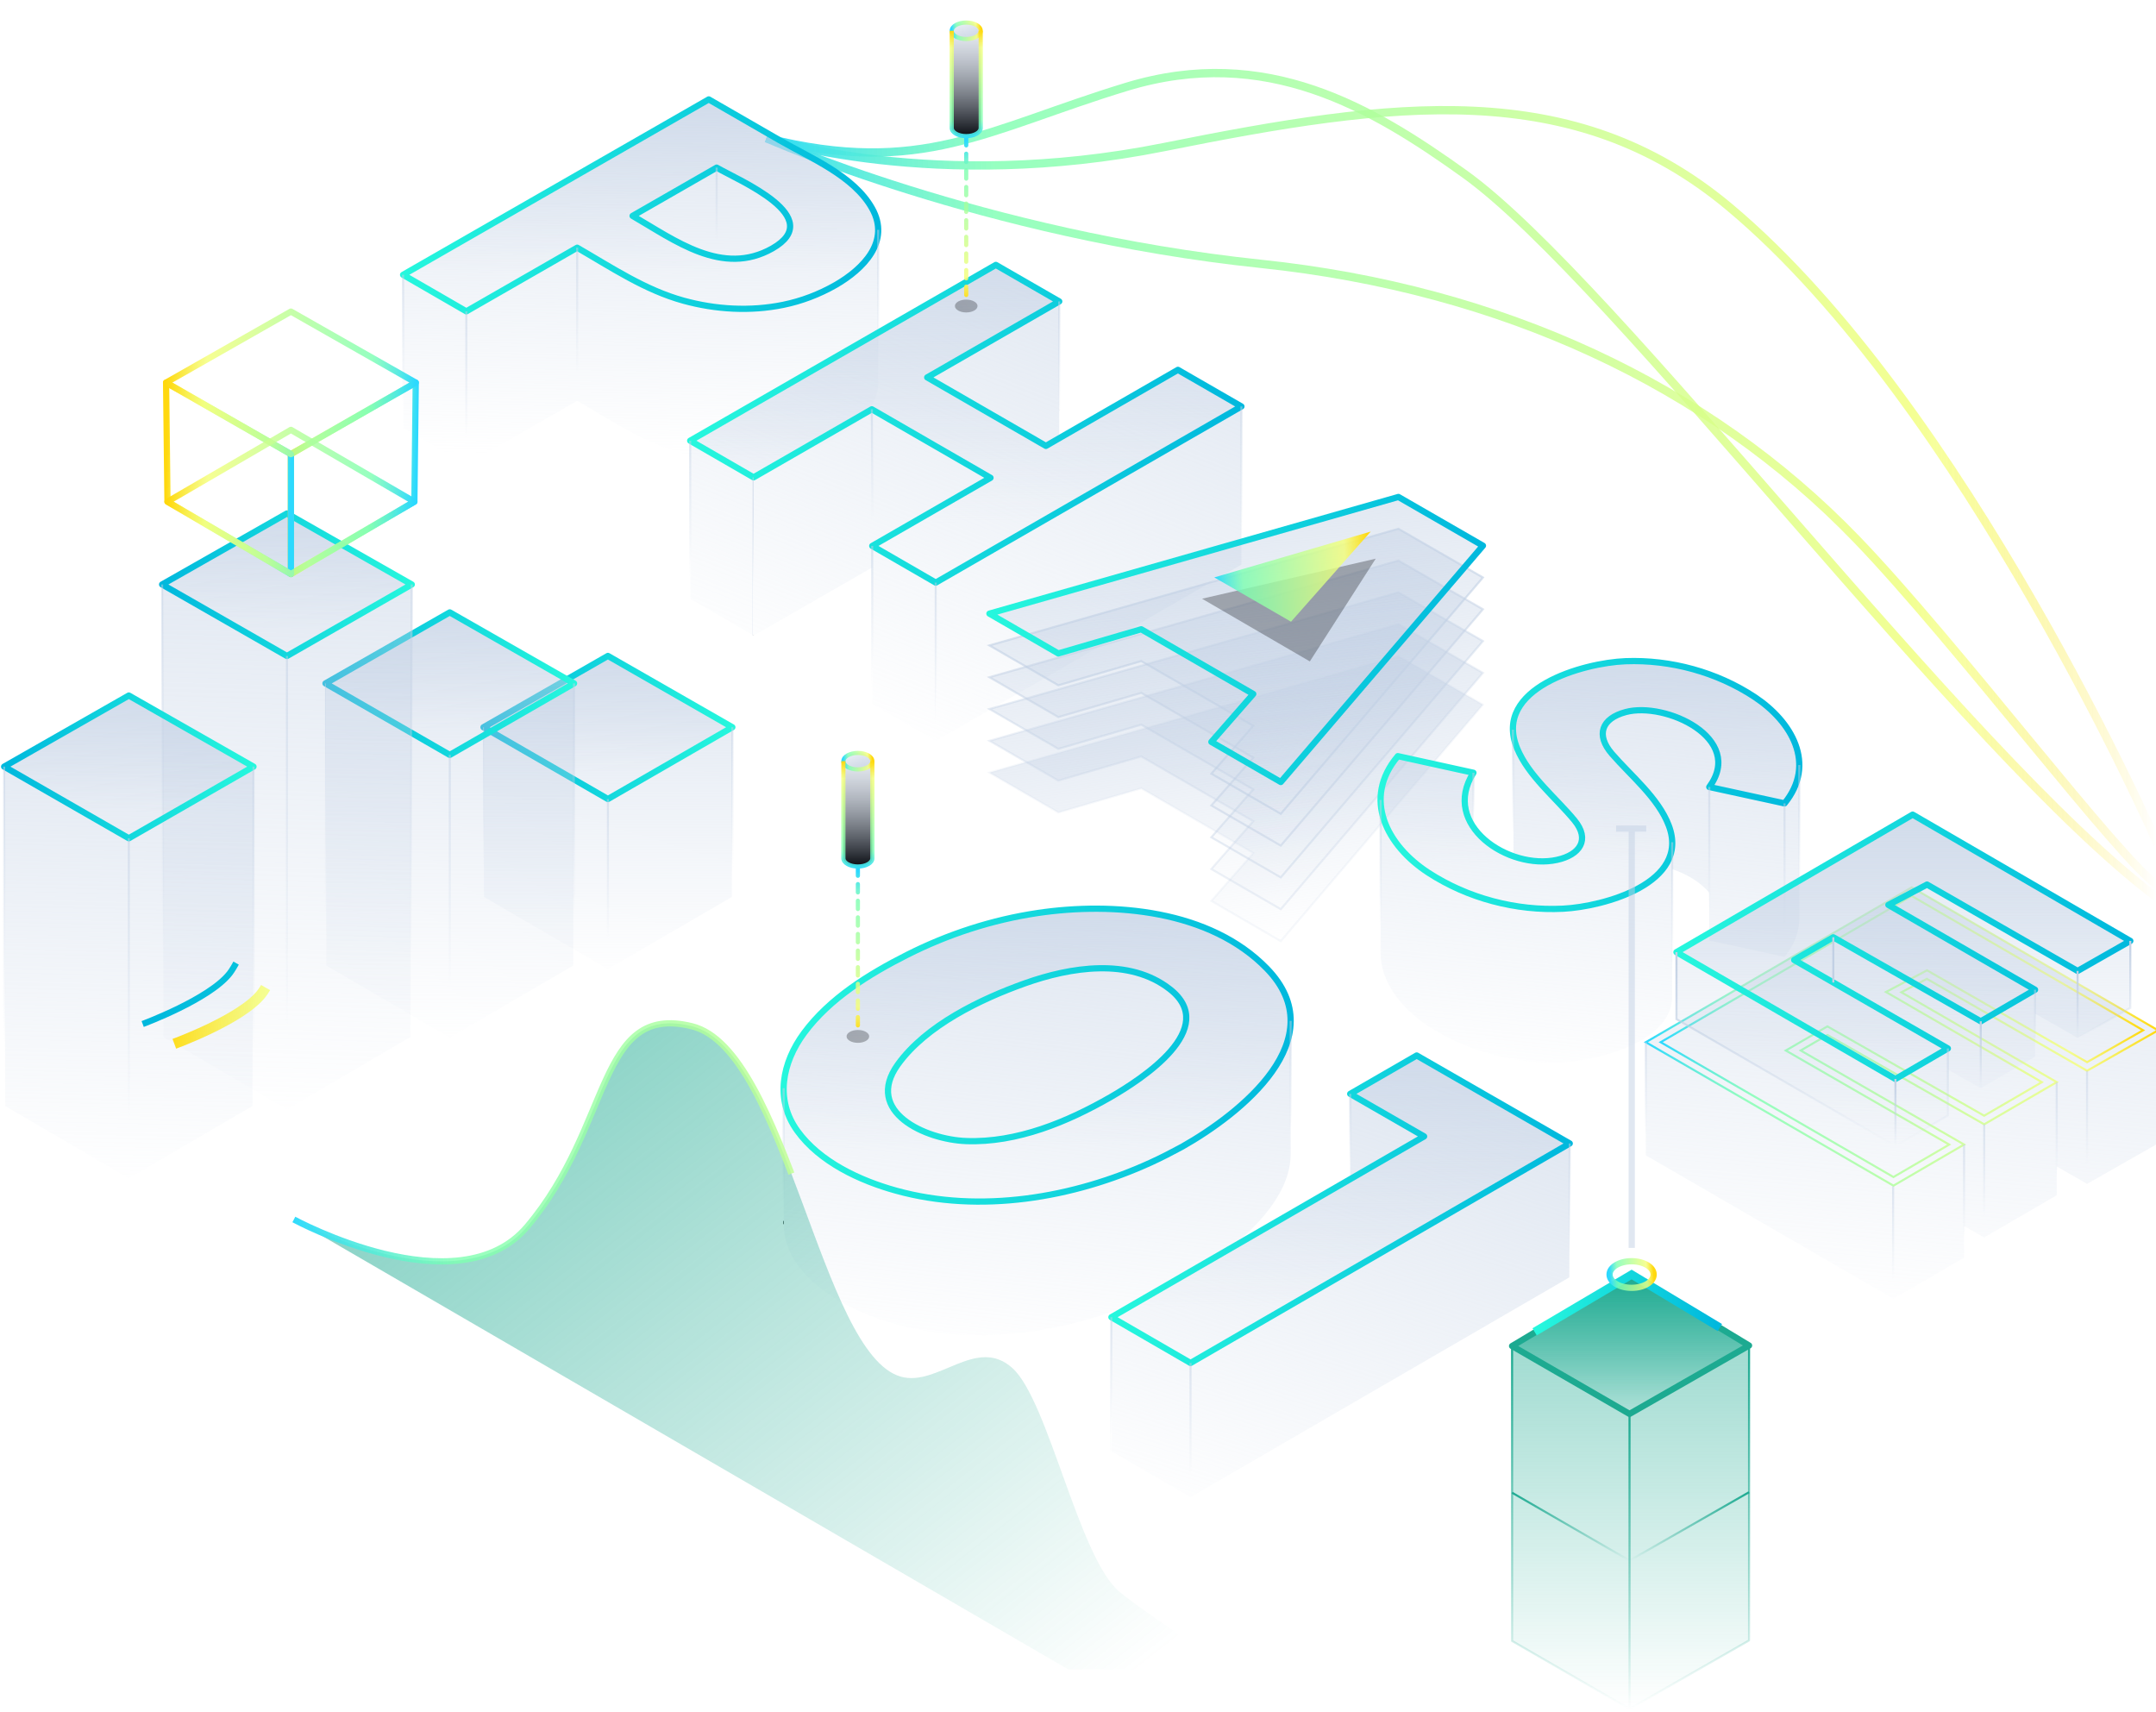 <svg width="1038" height="824" viewBox="0 0 1038 824" fill="none" xmlns="http://www.w3.org/2000/svg">
<mask id="mask0_746_3729" style="mask-type:alpha" maskUnits="userSpaceOnUse" x="332" y="0" width="707" height="447">
<rect x="332.31" y="0.072" width="705.923" height="446.035" fill="url(#paint0_linear_746_3729)"/>
</mask>
<g mask="url(#mask0_746_3729)">
<path d="M368.995 66.519C368.995 66.519 449.939 92.98 560.461 70.801C670.982 48.621 757.393 36.893 832.487 99.597C945.735 194.166 1038.74 406.256 1038.74 406.256" stroke="url(#paint1_linear_746_3729)" stroke-width="4" stroke-linejoin="round"/>
<path d="M1037.97 431.747C945.735 362.28 777.62 135.791 705.232 83.832C660.628 51.821 609.499 21.372 542.367 41.801C475.236 62.231 443.713 85.191 368.995 66.512" stroke="url(#paint2_linear_746_3729)" stroke-width="4" stroke-linejoin="round"/>
<path d="M368.995 66.519C368.995 66.519 473.485 113.026 607.163 127.034C722.886 139.159 822.168 185.31 893.783 259.547C941.649 309.163 1021.04 414.825 1039.13 426.497" stroke="url(#paint3_linear_746_3729)" stroke-width="4" stroke-linejoin="round"/>
</g>
<path d="M422.8 110.631V184.376C422.878 195.682 412.614 204.959 402.361 210.894C394.479 215.394 385.936 218.676 377.035 220.485C361.206 223.706 344.621 222.751 329.09 218.472C310.526 213.359 294.399 202.494 277.887 192.963L224.51 223.606L194.065 206.013L194.225 205.919L194.065 132.29L341.224 47.851C352.585 54.398 363.941 60.95 375.303 67.496C390.238 76.106 410.976 84.539 419.855 100.307C421.874 103.897 422.773 107.35 422.8 110.631Z" fill="url(#paint4_linear_746_3729)"/>
<g filter="url(#filter0_b_746_3729)">
<path d="M419.855 100.307C410.976 84.539 390.238 76.106 375.303 67.496C363.941 60.95 352.585 54.398 341.224 47.851L194.065 132.29L224.51 149.884L277.887 119.241C294.399 128.771 310.526 139.636 329.09 144.749C344.621 149.029 361.206 149.983 377.035 146.762C385.936 144.953 394.479 141.671 402.361 137.171C415.597 129.51 428.851 116.279 419.855 100.307ZM371.878 119.583C347.798 133.25 324.959 115.705 304.558 103.93L345.035 80.695C355.977 87.004 398.241 104.509 371.878 119.583Z" fill="url(#paint5_linear_746_3729)"/>
<path d="M419.855 100.307C410.976 84.539 390.238 76.106 375.303 67.496C363.941 60.95 352.585 54.398 341.224 47.851L194.065 132.29L224.51 149.884L277.887 119.241C294.399 128.771 310.526 139.636 329.09 144.749C344.621 149.029 361.206 149.983 377.035 146.762C385.936 144.953 394.479 141.671 402.361 137.171C415.597 129.51 428.851 116.279 419.855 100.307ZM371.878 119.583C347.798 133.25 324.959 115.705 304.558 103.93L345.035 80.695C355.977 87.004 398.241 104.509 371.878 119.583Z" stroke="url(#paint6_linear_746_3729)" stroke-width="3" stroke-linejoin="round">
  <animate xmlns="http://www.w3.org/2000/svg" attributeName="opacity" values="1;0.2;1" dur="3s" begin="0s" repeatCount="indefinite"/>
</path>
</g>
<path d="M194.065 132.29L194.225 206.024" stroke="url(#paint7_linear_746_3729)" stroke-miterlimit="10"/>
<path d="M224.51 149.884V223.623" stroke="url(#paint8_linear_746_3729)" stroke-miterlimit="10"/>
<path d="M277.886 119.241V192.969" stroke="url(#paint9_linear_746_3729)" stroke-miterlimit="10"/>
<path d="M345.035 80.694V123.669" stroke="url(#paint10_linear_746_3729)" stroke-miterlimit="10"/>
<path d="M422.8 110.631V184.376" stroke="url(#paint11_linear_746_3729)" stroke-miterlimit="10"/>
<path d="M509.98 210.954L509.964 197.315V145.113L479.442 127.525L332.284 212.157L332.388 288.312L362.805 305.9L362.899 305.955L419.943 273.178L420.021 338.986L450.575 356.657L597.673 271.815V195.672L567.108 178.05L509.98 210.954Z" fill="url(#paint12_linear_746_3729)"/>
<path d="M362.805 305.955V305.9" stroke="black" stroke-width="0.25" stroke-miterlimit="10"/>
<path d="M509.964 197.337V197.315" stroke="black" stroke-width="0.25" stroke-miterlimit="10"/>
<g filter="url(#filter1_b_746_3729)">
<path d="M450.509 280.474L597.673 195.672L567.108 178.05L503.544 214.661L446.4 181.69L509.964 145.113L479.442 127.525L332.284 212.157L362.8 229.795L419.734 197.034L476.878 230.021L419.943 262.815L450.509 280.474Z" fill="url(#paint13_linear_746_3729)"/>
<path d="M450.509 280.474L597.673 195.672L567.108 178.05L503.544 214.661L446.4 181.69L509.964 145.113L479.442 127.525L332.284 212.157L362.8 229.795L419.734 197.034L476.878 230.021L419.943 262.815L450.509 280.474Z" stroke="url(#paint14_linear_746_3729)" stroke-width="3" stroke-linejoin="round">
  <animate xmlns="http://www.w3.org/2000/svg" attributeName="opacity" values="1;0.2;1" dur="3s" begin="1s" repeatCount="indefinite"/>
</path>
</g>
<path d="M332.284 212.157L332.394 288.312" stroke="url(#paint15_linear_746_3729)" stroke-miterlimit="10"/>
<path d="M362.8 229.794L362.805 305.955" stroke="url(#paint16_linear_746_3729)" stroke-miterlimit="10"/>
<path d="M419.734 197.034L420.17 262.687" stroke="url(#paint17_linear_746_3729)" stroke-miterlimit="10"/>
<path d="M450.575 356.657L450.509 280.475" stroke="url(#paint18_linear_746_3729)" stroke-miterlimit="10"/>
<path d="M597.673 195.672V271.816" stroke="url(#paint19_linear_746_3729)" stroke-miterlimit="10"/>
<path d="M509.964 145.113V210.955" stroke="url(#paint20_linear_746_3729)" stroke-miterlimit="10"/>
<path d="M420.021 338.986L419.943 262.814" stroke="url(#paint21_linear_746_3729)" stroke-miterlimit="10"/>
<g filter="url(#filter2_b_746_3729)">
<path d="M713.924 339.245L616.624 453.053L583.218 433.738L603.381 410.657L549.464 379.495L509.556 391.138L476.403 371.967L673.238 315.772L713.924 339.245Z" fill="url(#paint22_linear_746_3729)"/>
<path d="M713.924 339.245L616.624 453.053L583.218 433.738L603.381 410.657L549.464 379.495L509.556 391.138L476.403 371.967L673.238 315.772L713.924 339.245Z" stroke="#C2D0E4" stroke-opacity="0.15" stroke-miterlimit="10"/>
</g>
<g filter="url(#filter3_b_746_3729)">
<path d="M616.629 437.693L713.963 323.929L673.266 300.467L476.354 356.64L509.517 375.8L549.442 364.163L603.382 395.313L583.207 418.384L616.629 437.693Z" fill="url(#paint23_linear_746_3729)"/>
<path d="M616.629 437.693L713.963 323.929L673.266 300.467L476.354 356.64L509.517 375.8L549.442 364.163L603.382 395.313L583.207 418.384L616.629 437.693Z" stroke="#C2D0E4" stroke-opacity="0.3" stroke-miterlimit="10"/>
</g>
<g filter="url(#filter4_b_746_3729)">
<path d="M616.629 422.388L713.963 308.619L673.266 285.162L476.354 341.33L509.517 360.495L549.442 348.858L603.382 380.008L583.207 403.079L616.629 422.388Z" fill="url(#paint24_linear_746_3729)"/>
<path d="M616.629 422.388L713.963 308.619L673.266 285.162L476.354 341.33L509.517 360.495L549.442 348.858L603.382 380.008L583.207 403.079L616.629 422.388Z" stroke="#C2D0E4" stroke-opacity="0.4" stroke-miterlimit="10"/>
</g>
<g filter="url(#filter5_b_746_3729)">
<path d="M616.629 407.083L713.963 293.314L673.266 269.857L476.354 326.025L509.517 345.185L549.442 333.553L603.382 364.704L583.207 387.768L616.629 407.083Z" fill="url(#paint25_linear_746_3729)"/>
<path d="M616.629 407.083L713.963 293.314L673.266 269.857L476.354 326.025L509.517 345.185L549.442 333.553L603.382 364.704L583.207 387.768L616.629 407.083Z" stroke="#C2D0E4" stroke-opacity="0.5" stroke-miterlimit="10"/>
</g>
<g filter="url(#filter6_b_746_3729)">
<path d="M616.629 391.778L713.963 278.009L673.266 254.547L476.354 310.72L509.517 329.88L549.442 318.243L603.382 349.394L583.207 372.464L616.629 391.778Z" fill="url(#paint26_linear_746_3729)"/>
<path d="M616.629 391.778L713.963 278.009L673.266 254.547L476.354 310.72L509.517 329.88L549.442 318.243L603.382 349.394L583.207 372.464L616.629 391.778Z" stroke="#C2D0E4" stroke-opacity="0.6" stroke-miterlimit="10"/>
</g>
<g filter="url(#filter7_b_746_3729)">
<path d="M616.629 376.468L713.963 262.699L673.266 239.242L476.354 295.41L509.517 314.575L549.442 302.938L603.382 334.088L583.207 357.159L616.629 376.468Z" fill="url(#paint27_linear_746_3729)"/>
<path d="M616.629 376.468L713.963 262.699L673.266 239.242L476.354 295.41L509.517 314.575L549.442 302.938L603.382 334.088L583.207 357.159L616.629 376.468Z" stroke="url(#paint28_linear_746_3729)" stroke-width="3" stroke-linejoin="round">
  <animate xmlns="http://www.w3.org/2000/svg" attributeName="opacity" values="1;0.2;1" dur="3s" begin="2s" repeatCount="indefinite"/>
</path>
</g>
<g filter="url(#filter8_f_746_3729)">
<path d="M578.709 288.223L630.617 318.412L662.34 268.952L578.709 288.223Z" fill="#0B0C10" fill-opacity="0.3"/>
</g>
<path d="M659.935 255.904L621.56 299.292L584.618 277.965L659.935 255.904Z" fill="url(#paint29_linear_746_3729)"/>
<path d="M866.267 368.305V442.177C866.267 448.26 864.138 454.526 859.164 460.637L822.934 452.75V429.812C818.808 424.771 812.184 420.811 805.086 418.406V479.366C805.489 501.201 770.02 510.473 752.504 511.338C729.885 512.458 706.688 506.358 687.688 494.004C674.369 485.339 664.552 472.334 664.684 458.535V385.083C664.651 378.117 667.144 370.942 672.99 364.014L709.391 372.012V398.27C713.687 404.546 720.813 409.488 728.694 412.246L728.396 351.379V351.274C727.906 328.794 764.555 318.999 782.628 318.309C804.309 317.482 826.601 323.56 844.736 335.528C856.853 343.52 866.273 355.504 866.267 368.305Z" fill="url(#paint30_linear_746_3729)"/>
<g filter="url(#filter9_b_746_3729)">
<path d="M822.934 378.867L859.158 386.754C874.606 367.787 862.6 347.314 844.73 335.523C826.601 323.56 804.309 317.482 782.623 318.309C762.332 319.082 718.64 331.331 730.354 360.115C735.809 373.528 749.051 384.007 758.024 394.922C765.652 404.199 760.666 411.529 749.603 413.95C726.394 419.035 693.402 397.084 709.385 372.012L672.984 364.014C655.683 384.515 667.767 407.177 687.683 420.127C706.683 432.481 729.885 438.581 752.504 437.461C772.039 436.496 813.883 425.08 803.437 397.443C798.385 384.079 785.071 373.346 776.021 362.851C768.228 353.817 771.046 345.897 782.716 342.781C801.799 337.679 840.18 355.411 822.928 378.873L822.934 378.867Z" fill="url(#paint31_linear_746_3729)"/>
<path d="M822.934 378.867L859.158 386.754C874.606 367.787 862.6 347.314 844.73 335.523C826.601 323.56 804.309 317.482 782.623 318.309C762.332 319.082 718.64 331.331 730.354 360.115C735.809 373.528 749.051 384.007 758.024 394.922C765.652 404.199 760.666 411.529 749.603 413.95C726.394 419.035 693.402 397.084 709.385 372.012L672.984 364.014C655.683 384.515 667.767 407.177 687.683 420.127C706.683 432.481 729.885 438.581 752.504 437.461C772.039 436.496 813.883 425.08 803.437 397.443C798.385 384.079 785.071 373.346 776.021 362.851C768.228 353.817 771.046 345.897 782.716 342.781C801.799 337.679 840.18 355.411 822.928 378.873L822.934 378.867Z" stroke="url(#paint32_linear_746_3729)" stroke-width="3" stroke-linejoin="round">
  <animate xmlns="http://www.w3.org/2000/svg" attributeName="opacity" values="1;0.2;1" dur="3s" begin="3s" repeatCount="indefinite"/>
</path>
</g>
<path d="M709.385 372.011V398.269" stroke="url(#paint33_linear_746_3729)" stroke-miterlimit="10"/>
<path d="M805.081 405.456V479.366" stroke="url(#paint34_linear_746_3729)" stroke-miterlimit="10"/>
<path d="M822.934 378.867V452.75" stroke="url(#paint35_linear_746_3729)" stroke-miterlimit="10"/>
<path d="M859.158 386.759V460.636" stroke="url(#paint36_linear_746_3729)" stroke-miterlimit="10"/>
<path d="M866.267 368.305V442.552" stroke="url(#paint37_linear_746_3729)" stroke-miterlimit="10"/>
<path d="M728.694 412.681L728.396 351.274" stroke="url(#paint38_linear_746_3729)" stroke-miterlimit="10"/>
<path d="M664.684 385.083V458.535" stroke="url(#paint39_linear_746_3729)" stroke-miterlimit="10"/>
<path d="M1039 496.012V550.464L1004.81 569.927L990.195 561.55V575.404L955.278 595.717L945.599 590.201V605.451L911.597 625.246L792.379 556.189V501.731L920.405 427.187L1039 496.012Z" fill="url(#paint40_linear_746_3729)"/>
<path d="M792.384 501.731L920.399 427.181L1039 496.012L1004.81 515.475L927.674 471.226L915.402 477.696L990.201 520.946L955.283 541.259L879.818 498.251L866.94 505.719L945.599 550.988L911.591 570.788L792.384 501.731Z" stroke="url(#paint41_linear_746_3729)" stroke-miterlimit="10"/>
<path d="M799.527 501.725L920.405 431.334L1031.8 495.979L1004.82 511.339L927.751 467.128L907.984 477.546L983.042 520.957L955.261 537.117L879.801 494.109L859.764 505.73L938.434 551.01L911.586 566.635L799.527 501.725Z" stroke="url(#paint42_linear_746_3729)" stroke-miterlimit="10"/>
<path d="M792.384 501.731V556.205" stroke="url(#paint43_linear_746_3729)" stroke-miterlimit="10"/>
<g filter="url(#filter10_b_746_3729)">
<path d="M1025.62 452.968V485.204L1000.24 499.65L979.767 487.905V508.7L953.63 523.902L937.799 514.88V536.971L912.54 551.674L807.122 490.607V458.371L920.834 392.151L1025.62 452.968Z" fill="url(#paint44_linear_746_3729)"/>
</g>
<path d="M807.122 458.371L920.841 392.158L1025.63 452.968L1000.25 467.421L927.75 425.832L909.15 435.632L979.767 476.465L953.63 491.667L882.642 451.213L863.792 462.14L937.799 504.736L912.547 519.438L807.122 458.371Z" fill="url(#paint45_linear_746_3729)" stroke="url(#paint46_linear_746_3729)" stroke-width="3" stroke-linejoin="round">
  <animate xmlns="http://www.w3.org/2000/svg" attributeName="opacity" values="1;0.2;1" dur="3s" begin="4s" repeatCount="indefinite"/>
</path>
<path d="M1000.25 499.657L1025.63 485.204V452.968" stroke="url(#paint47_linear_746_3729)" stroke-miterlimit="10"/>
<path d="M807.122 458.371V490.606L912.547 551.673L937.799 536.971V504.735" stroke="url(#paint48_linear_746_3729)" stroke-miterlimit="10"/>
<path d="M1000.25 467.421V499.657" stroke="url(#paint49_linear_746_3729)" stroke-miterlimit="10"/>
<path d="M979.767 476.464V508.7" stroke="url(#paint50_linear_746_3729)" stroke-miterlimit="10"/>
<path d="M953.63 491.667V523.902" stroke="url(#paint51_linear_746_3729)" stroke-miterlimit="10"/>
<path d="M912.547 551.673V519.438" stroke="url(#paint52_linear_746_3729)" stroke-miterlimit="10"/>
<path d="M882.642 451.212V472.993" stroke="#C2D0E4" stroke-miterlimit="10"/>
<path d="M945.599 550.987V605.445" stroke="url(#paint53_linear_746_3729)" stroke-miterlimit="10"/>
<path d="M911.437 571.105V625.563" stroke="url(#paint54_linear_746_3729)" stroke-miterlimit="10"/>
<path d="M955.284 541.259V595.717" stroke="url(#paint55_linear_746_3729)" stroke-miterlimit="10"/>
<path d="M990.201 575.404V520.946" stroke="url(#paint56_linear_746_3729)" stroke-miterlimit="10"/>
<path d="M1004.81 515.475V569.933" stroke="url(#paint57_linear_746_3729)" stroke-miterlimit="10"/>
<g filter="url(#filter11_f_746_3729)">
<path d="M465.184 150.415C468.19 150.415 470.627 149.03 470.627 147.322C470.627 145.613 468.19 144.229 465.184 144.229C462.178 144.229 459.74 145.613 459.74 147.322C459.74 149.03 462.178 150.415 465.184 150.415Z" fill="url(#paint58_radial_746_3729)" fill-opacity="0.3"/>
</g>
<path d="M465.184 66.002V144.688" stroke="url(#paint59_linear_746_3729)" stroke-width="2" stroke-miterlimit="10" stroke-linecap="round" stroke-dasharray="4 4">
  <animate attributeName="stroke-dashoffset" begin="0s" values="8;0" dur="1s" calcMode="linear"
  repeatCount="indefinite" />
</path>
<g>
  <g filter="url(#filter12_b_746_3729)">
  <path d="M472.154 14.828V61.563C472.154 63.752 469.027 65.521 465.177 65.521C461.327 65.521 458.207 63.752 458.207 61.563V14.828C458.207 12.639 461.327 10.863 465.177 10.863C469.027 10.863 472.154 12.639 472.154 14.828Z" fill="url(#paint60_linear_746_3729)"/>
  </g>
  <path d="M465.184 18.785C469.037 18.785 472.16 17.013 472.16 14.827C472.16 12.642 469.037 10.87 465.184 10.87C461.331 10.87 458.207 12.642 458.207 14.827C458.207 17.013 461.331 18.785 465.184 18.785Z" fill="url(#paint61_linear_746_3729)" stroke="url(#paint62_linear_746_3729)" stroke-width="2" stroke-linejoin="round"/>
  <path d="M458.207 14.827V61.569C458.207 63.758 461.327 65.527 465.184 65.527C469.04 65.527 472.16 63.758 472.16 61.569V14.827" stroke="url(#paint63_linear_746_3729)" stroke-width="2" stroke-linejoin="round"/>
  <animateTransform xmlns="http://www.w3.org/2000/svg" attributeName="transform" type="translate"
  values="0 0;0 12;0 0" begin="0.5s" dur="3s" fill="freeze" repeatCount="indefinite"
  calcMode="spline" keySplines="0.5 0 0.5 1; 0.5 0 0.5 1" />
</g>
<path d="M377.283 589.314V587.78" stroke="black" stroke-width="0.25" stroke-miterlimit="10"/>
<path d="M377.283 525.193V523.842" stroke="black" stroke-width="0.25" stroke-miterlimit="10"/>
<path d="M621.373 491.467V555.726C621.373 581.008 590.327 604.392 569.132 616.372C564.245 619.019 559.315 621.567 554.263 623.883C516.819 641.058 471.798 648.697 431.509 637.545C414.07 632.719 394.717 623.773 383.857 608.716C379.081 602.093 377.107 594.934 377.283 587.78V525.193C377.046 515.508 380.857 505.768 387.089 497.324C399.449 480.591 418.444 468.91 436.721 459.677C456.455 449.711 477.689 442.8 499.562 439.541C536.173 434.092 582.595 438.096 609.928 466.262C618.063 474.646 621.395 483.161 621.373 491.467Z" fill="url(#paint64_linear_746_3729)"/>
<g filter="url(#filter13_b_746_3729)">
<path d="M609.928 466.262C582.595 438.096 536.172 434.092 499.562 439.541C477.688 442.8 456.455 449.711 436.721 459.677C418.443 468.91 399.449 480.591 387.089 497.324C376.627 511.493 372.998 529.324 383.857 544.386C394.717 559.443 414.07 568.389 431.509 573.215C471.798 584.366 516.819 576.728 554.263 559.553C559.315 557.237 564.245 554.689 569.132 552.041C597.276 536.135 642.783 500.121 609.928 466.262ZM534.7 528.149C513.869 540.117 489.579 550.227 465.103 549.317C445.777 548.605 415.851 535.336 432.243 512.491C445.816 493.574 472.217 480.916 493.561 473.327C515.181 465.639 543.673 460.901 563.219 476.184C587.36 495.063 549.872 519.385 534.7 528.149Z" fill="url(#paint65_linear_746_3729)"/>
<path d="M609.928 466.262C582.595 438.096 536.172 434.092 499.562 439.541C477.688 442.8 456.455 449.711 436.721 459.677C418.443 468.91 399.449 480.591 387.089 497.324C376.627 511.493 372.998 529.324 383.857 544.386C394.717 559.443 414.07 568.389 431.509 573.215C471.798 584.366 516.819 576.728 554.263 559.553C559.315 557.237 564.245 554.689 569.132 552.041C597.276 536.135 642.783 500.121 609.928 466.262ZM534.7 528.149C513.869 540.117 489.579 550.227 465.103 549.317C445.777 548.605 415.851 535.336 432.243 512.491C445.816 493.574 472.217 480.916 493.561 473.327C515.181 465.639 543.673 460.901 563.219 476.184C587.36 495.063 549.872 519.385 534.7 528.149Z" stroke="url(#paint66_linear_746_3729)" stroke-width="3" stroke-linejoin="round">
  <animate xmlns="http://www.w3.org/2000/svg" attributeName="opacity" values="1;0.2;1" dur="3s" begin="5s" repeatCount="indefinite"/>
</path>
</g>
<path d="M377.283 523.842V589.314" stroke="url(#paint67_linear_746_3729)" stroke-miterlimit="10"/>
<path d="M621.378 491.467V555.725" stroke="url(#paint68_linear_746_3729)" stroke-miterlimit="10"/>
<path d="M755.747 550.469L755.548 614.943L573.18 720.731L573.169 720.737L535.114 698.665L535.081 634.103L650.046 567.65V526.594L682.057 508.118L755.747 550.469Z" fill="url(#paint69_linear_746_3729)"/>
<g filter="url(#filter14_b_746_3729)">
<path d="M573.18 656.153L755.747 550.469L682.062 508.118L650.046 526.599L685.636 547.078L535.086 634.109L573.18 656.153Z" fill="url(#paint70_linear_746_3729)"/>
<path d="M573.18 656.153L755.747 550.469L682.062 508.118L650.046 526.599L685.636 547.078L535.086 634.109L573.18 656.153Z" stroke="url(#paint71_linear_746_3729)" stroke-width="3" stroke-linejoin="round">
  <animate xmlns="http://www.w3.org/2000/svg" attributeName="opacity" values="1;0.2;1" dur="3s" begin="6s" repeatCount="indefinite"/>
</path>
</g>
<path d="M535.086 634.109L535.119 698.665" stroke="url(#paint72_linear_746_3729)" stroke-miterlimit="10"/>
<path d="M573.18 656.154V720.738" stroke="url(#paint73_linear_746_3729)" stroke-miterlimit="10"/>
<path d="M755.746 550.47L755.548 614.943" stroke="url(#paint74_linear_746_3729)" stroke-miterlimit="10"/>
<path d="M650.047 526.6V567.65" stroke="url(#paint75_linear_746_3729)" stroke-miterlimit="10"/>
<g filter="url(#filter15_f_746_3729)">
<path d="M413.026 502.028C416.033 502.028 418.47 500.643 418.47 498.935C418.47 497.226 416.033 495.841 413.026 495.841C410.02 495.841 407.583 497.226 407.583 498.935C407.583 500.643 410.02 502.028 413.026 502.028Z" fill="url(#paint76_radial_746_3729)" fill-opacity="0.3"/>
</g>
<path d="M413.026 417.615V496.3" stroke="url(#paint77_linear_746_3729)" stroke-width="2" stroke-miterlimit="10" stroke-linecap="round" stroke-dasharray="4 4">
  <animate attributeName="stroke-dashoffset" begin="0s" values="8;0" dur="1s" calcMode="linear"
  repeatCount="indefinite" />
</path>
<g>
  <g filter="url(#filter16_b_746_3729)">
  <path d="M419.996 366.44V413.176C419.996 415.364 416.869 417.134 413.02 417.134C409.17 417.134 406.05 415.364 406.05 413.176V366.44C406.05 364.252 409.17 362.476 413.02 362.476C416.869 362.476 419.996 364.252 419.996 366.44Z" fill="url(#paint78_linear_746_3729)"/>
  </g>
  <path d="M413.026 370.398C416.879 370.398 420.003 368.626 420.003 366.441C420.003 364.255 416.879 362.483 413.026 362.483C409.173 362.483 406.05 364.255 406.05 366.441C406.05 368.626 409.173 370.398 413.026 370.398Z" fill="url(#paint79_linear_746_3729)" stroke="url(#paint80_linear_746_3729)" stroke-width="2" stroke-linejoin="round"/>
  <path d="M406.05 366.44V413.183C406.05 415.371 409.17 417.14 413.026 417.14C416.883 417.14 420.003 415.371 420.003 413.183V366.44" stroke="url(#paint81_linear_746_3729)" stroke-width="2" stroke-linejoin="round"/>
  <animateTransform xmlns="http://www.w3.org/2000/svg" attributeName="transform" type="translate"
  values="0 0;0 12;0 0" begin="0.5s" dur="3s" fill="freeze" repeatCount="indefinite"
  calcMode="spline" keySplines="0.5 0 0.5 1; 0.5 0 0.5 1" />
</g>
<g filter="url(#filter17_b_746_3729)">
<path d="M232.772 350.093L233.024 431.8L292.672 466.519L352.328 431.8L352.589 350.093L292.672 315.773L232.772 350.093Z" fill="url(#paint82_linear_746_3729)"/>
</g>
<path d="M292.681 384.655L232.772 350.092L292.681 315.764L352.589 350.092L292.681 384.655Z" fill="url(#paint83_linear_746_3729)" stroke="url(#paint84_linear_746_3729)" stroke-width="3" stroke-linejoin="round">
  <animate xmlns="http://www.w3.org/2000/svg" attributeName="opacity" values="1;0.2;1" dur="2.5s" begin="3s" repeatCount="indefinite"/>
</path>
<path d="M352.589 350.092V431.799" stroke="url(#paint85_linear_746_3729)" stroke-linejoin="round"/>
<path d="M292.681 384.655V466.519" stroke="url(#paint86_linear_746_3729)" stroke-linejoin="round"/>
<path d="M232.771 350.092V431.808" stroke="url(#paint87_linear_746_3729)" stroke-width="0.456" stroke-linejoin="round"/>
<g filter="url(#filter18_b_746_3729)">
<path d="M156.707 328.994L157.115 464.836L216.537 499.512L275.968 464.836L276.376 328.994L216.537 294.813L156.707 328.994Z" fill="url(#paint88_linear_746_3729)"/>
</g>
<path d="M216.537 363.418L156.698 328.994L216.537 294.805L276.376 328.994L216.537 363.418Z" fill="url(#paint89_linear_746_3729)" stroke="url(#paint90_linear_746_3729)" stroke-width="3" stroke-linejoin="round">
  <animate xmlns="http://www.w3.org/2000/svg" attributeName="opacity" values="1;0.2;1" dur="2.5s" begin="2s" repeatCount="indefinite"/>
</path>
<path d="M276.376 328.994V464.837" stroke="url(#paint91_linear_746_3729)" stroke-linejoin="round"/>
<path d="M216.537 363.418V499.504" stroke="url(#paint92_linear_746_3729)" stroke-linejoin="round"/>
<path d="M156.698 328.994V464.837" stroke="url(#paint93_linear_746_3729)" stroke-width="0.456" stroke-linejoin="round"/>
<g filter="url(#filter19_b_746_3729)">
<path d="M78.049 281.37L78.718 499.224L138.149 534.047L197.588 499.224L198.257 281.37L138.149 247.172L78.049 281.37Z" fill="url(#paint94_linear_746_3729)"/>
</g>
<path d="M138.149 315.802L78.049 281.37L138.149 247.181L198.249 281.37L138.149 315.802Z" fill="url(#paint95_linear_746_3729)" stroke="url(#paint96_linear_746_3729)" stroke-width="3" stroke-linejoin="round">
  <animate xmlns="http://www.w3.org/2000/svg" attributeName="opacity" values="1;0.2;1" dur="2.5s" begin="1s" repeatCount="indefinite"/>
</path>
<path d="M198.248 281.37L197.587 499.223" stroke="url(#paint97_linear_746_3729)" stroke-linejoin="round"/>
<path d="M138.149 315.802V534.038" stroke="url(#paint98_linear_746_3729)" stroke-linejoin="round"/>
<path d="M78.049 281.37L78.718 499.223" stroke="url(#paint99_linear_746_3729)" stroke-linejoin="round"/>
<g>
  <path d="M199.502 241.516L140.062 276.339V218.622L200.162 184.189L199.502 241.516Z" stroke="url(#paint100_linear_746_3729)" stroke-width="3" stroke-linejoin="round"/>
  <path d="M140.062 276.339L80.632 241.516L79.962 184.189L140.062 218.622V276.339Z" stroke="url(#paint101_linear_746_3729)" stroke-width="3" stroke-linejoin="round"/>
  <path d="M140.063 218.621L79.963 184.189L140.063 150L200.163 184.189L140.063 218.621Z" stroke="url(#paint102_linear_746_3729)" stroke-width="3" stroke-linejoin="round"/>
  <path d="M80.632 241.516L140.062 276.339L199.501 241.516L140.062 206.944L80.632 241.516Z" stroke="url(#paint103_linear_746_3729)" stroke-width="3" stroke-linejoin="round"/>
  <animateTransform xmlns="http://www.w3.org/2000/svg" attributeName="transform" type="translate"
  values="0 0;0 12;0 0" begin="0s" dur="3s" fill="freeze" repeatCount="indefinite"
  calcMode="spline" keySplines="0.5 0 0.5 1; 0.5 0 0.5 1" />
</g>
<g filter="url(#filter20_b_746_3729)">
<path d="M2 369.059L2.505 532.456L62.022 567.227L121.539 532.456L122.044 369.059L62.022 334.818L2 369.059Z" fill="url(#paint104_linear_746_3729)"/>
</g>
<path d="M62.022 403.543L2 369.059L62.022 334.827L122.044 369.059L62.022 403.543Z" fill="url(#paint105_linear_746_3729)" stroke="url(#paint106_linear_746_3729)" stroke-width="3" stroke-linejoin="round">
  <animate xmlns="http://www.w3.org/2000/svg" attributeName="opacity" values="1;0.2;1" dur="2.5s" begin="0s" repeatCount="indefinite"/>
</path>
<path d="M122.044 369.06V532.456" stroke="url(#paint107_linear_746_3729)" stroke-linejoin="round"/>
<path d="M62.022 403.543V567.227" stroke="url(#paint108_linear_746_3729)" stroke-linejoin="round"/>
<path d="M2 369.06V532.456" stroke="url(#paint109_linear_746_3729)" stroke-linejoin="round"/>
<path d="M386.885 395.901C386.885 395.901 341.044 428.632 321.01 428.924C300.976 429.217 287.919 413.608 268.497 420.217C249.065 426.826 242.312 428.319 227.174 408.806C212.037 389.292 194.124 363.766 177.13 379.98C160.136 396.194 135.542 466.155 125.831 478.464C116.12 490.774 83.937 502.488 83.937 502.488" stroke="url(#paint110_linear_746_3729)" stroke-width="5" stroke-linejoin="round" stroke-dasharray="350" stroke-dashoffset="350">
  <animate xmlns="http://www.w3.org/2000/svg" attributeName="stroke-dashoffset" from="700" to="0" dur="10s" repeatCount="indefinite"/>
</path>
<path d="M371.643 384.783C371.643 384.783 325.801 418.002 305.767 418.299C285.733 418.606 272.676 402.754 253.254 409.462C233.822 416.169 227.069 417.685 211.932 397.88C196.794 378.076 178.882 352.168 161.887 368.624C144.893 385.08 120.299 456.085 110.588 468.578C100.877 481.071 68.694 492.96 68.694 492.96" stroke="url(#paint111_linear_746_3729)" stroke-width="3" stroke-linejoin="round" stroke-dasharray="350" stroke-dashoffset="350">
  <animate xmlns="http://www.w3.org/2000/svg" attributeName="stroke-dashoffset" from="0" to="700" dur="10s" repeatCount="indefinite"/>
</path>
<g filter="url(#filter21_b_746_3729)">
<path d="M842.077 647.743V789.726L784.529 822.643L727.987 789.976V647.993L785.535 613.562L842.077 647.743Z" fill="url(#paint112_linear_746_3729)"/>
</g>
<path d="M727.987 647.992L785.535 613.569L842.077 647.743L784.529 680.66L727.987 647.992Z" fill="url(#paint113_linear_746_3729)" stroke="#1DAA91" stroke-width="3" stroke-linejoin="round"/>
<path d="M842.077 718.359L784.529 751.277L727.987 718.609" stroke="url(#paint114_linear_746_3729)" stroke-linejoin="round"/>
<path d="M842.077 647.743V789.726L784.529 822.65L727.987 789.976V647.993" stroke="url(#paint115_linear_746_3729)" stroke-linejoin="round"/>
<path d="M784.529 680.66V822.65" stroke="url(#paint116_linear_746_3729)" stroke-linejoin="round"/>
<path d="M740.555 640.138L785.535 613.569L826.307 638.071" stroke="url(#paint117_linear_746_3729)" stroke-width="4" stroke-linecap="square"/>
<path d="M785.535 619.979C791.399 619.979 796.152 617.109 796.152 613.569C796.152 610.03 791.399 607.16 785.535 607.16C779.672 607.16 774.918 610.03 774.918 613.569C774.918 617.109 779.672 619.979 785.535 619.979Z" stroke="url(#paint118_linear_746_3729)" stroke-width="3" stroke-linejoin="round"/>
<path opacity="0.5" fill-rule="evenodd" clip-rule="evenodd" d="M792.573 397.396H778.059V400.396H784.103V600.751H787.103V400.396H792.573V397.396Z" fill="#C2D0E4">
  <animateTransform attributeName="transform" type="translate"
  values="0 0;0 12;0 0" begin="0s" dur="3s" fill="freeze"
  repeatCount="indefinite" calcMode="spline" keySplines="0.5 0 0.5 1; 0.5 0 0.5 1" />
</path>
<g filter="url(#filter22_b_746_3729)">
<path d="M584.769 803.656C575.347 789.169 558.76 782.328 539.161 766.464C519.562 750.599 504.859 674.525 487.522 658.695C470.185 642.864 451.457 667.846 433.621 662.713C395.172 651.651 378.774 505.271 333.085 494.033C287.397 482.795 295.102 541.552 253.817 590.496C220.454 630.046 141.483 587.072 141.483 587.072L514.287 803.656" fill="url(#paint119_linear_746_3729)"/>
</g>
<path d="M584.769 803.656C575.347 789.169 558.76 782.328 539.161 766.464C519.562 750.599 504.859 674.525 487.522 658.695C470.185 642.864 451.457 667.846 433.621 662.713C395.172 651.651 378.774 505.271 333.085 494.033C287.397 482.795 295.102 541.552 253.817 590.496C220.454 630.046 141.483 587.072 141.483 587.072" stroke="url(#paint120_linear_746_3729)" stroke-width="3" stroke-miterlimit="10" stroke-dasharray="350" stroke-dashoffset="350">
  <animate
  attributeName="stroke-dashoffset"
  from="700"
  to="0"
  dur="4s"
  repeatCount="indefinite" />
</path>
<defs>
<filter id="filter0_b_746_3729" x="162.565" y="16.351" width="291.737" height="165.033" filterUnits="userSpaceOnUse" color-interpolation-filters="sRGB">
<feFlood flood-opacity="0" result="BackgroundImageFix"/>
<feGaussianBlur in="BackgroundImageFix" stdDeviation="15"/>
<feComposite in2="SourceAlpha" operator="in" result="effect1_backgroundBlur_746_3729"/>
<feBlend mode="normal" in="SourceGraphic" in2="effect1_backgroundBlur_746_3729" result="shape"/>
</filter>
<filter id="filter1_b_746_3729" x="300.784" y="96.025" width="328.389" height="215.95" filterUnits="userSpaceOnUse" color-interpolation-filters="sRGB">
<feFlood flood-opacity="0" result="BackgroundImageFix"/>
<feGaussianBlur in="BackgroundImageFix" stdDeviation="15"/>
<feComposite in2="SourceAlpha" operator="in" result="effect1_backgroundBlur_746_3729"/>
<feBlend mode="normal" in="SourceGraphic" in2="effect1_backgroundBlur_746_3729" result="shape"/>
</filter>
<filter id="filter2_b_746_3729" x="445.133" y="285.233" width="299.562" height="198.461" filterUnits="userSpaceOnUse" color-interpolation-filters="sRGB">
<feFlood flood-opacity="0" result="BackgroundImageFix"/>
<feGaussianBlur in="BackgroundImageFix" stdDeviation="15"/>
<feComposite in2="SourceAlpha" operator="in" result="effect1_backgroundBlur_746_3729"/>
<feBlend mode="normal" in="SourceGraphic" in2="effect1_backgroundBlur_746_3729" result="shape"/>
</filter>
<filter id="filter3_b_746_3729" x="445.082" y="269.928" width="299.652" height="198.405" filterUnits="userSpaceOnUse" color-interpolation-filters="sRGB">
<feFlood flood-opacity="0" result="BackgroundImageFix"/>
<feGaussianBlur in="BackgroundImageFix" stdDeviation="15"/>
<feComposite in2="SourceAlpha" operator="in" result="effect1_backgroundBlur_746_3729"/>
<feBlend mode="normal" in="SourceGraphic" in2="effect1_backgroundBlur_746_3729" result="shape"/>
</filter>
<filter id="filter4_b_746_3729" x="445.082" y="254.623" width="299.652" height="198.405" filterUnits="userSpaceOnUse" color-interpolation-filters="sRGB">
<feFlood flood-opacity="0" result="BackgroundImageFix"/>
<feGaussianBlur in="BackgroundImageFix" stdDeviation="15"/>
<feComposite in2="SourceAlpha" operator="in" result="effect1_backgroundBlur_746_3729"/>
<feBlend mode="normal" in="SourceGraphic" in2="effect1_backgroundBlur_746_3729" result="shape"/>
</filter>
<filter id="filter5_b_746_3729" x="445.082" y="239.318" width="299.652" height="198.405" filterUnits="userSpaceOnUse" color-interpolation-filters="sRGB">
<feFlood flood-opacity="0" result="BackgroundImageFix"/>
<feGaussianBlur in="BackgroundImageFix" stdDeviation="15"/>
<feComposite in2="SourceAlpha" operator="in" result="effect1_backgroundBlur_746_3729"/>
<feBlend mode="normal" in="SourceGraphic" in2="effect1_backgroundBlur_746_3729" result="shape"/>
</filter>
<filter id="filter6_b_746_3729" x="445.082" y="224.008" width="299.652" height="198.411" filterUnits="userSpaceOnUse" color-interpolation-filters="sRGB">
<feFlood flood-opacity="0" result="BackgroundImageFix"/>
<feGaussianBlur in="BackgroundImageFix" stdDeviation="15"/>
<feComposite in2="SourceAlpha" operator="in" result="effect1_backgroundBlur_746_3729"/>
<feBlend mode="normal" in="SourceGraphic" in2="effect1_backgroundBlur_746_3729" result="shape"/>
</filter>
<filter id="filter7_b_746_3729" x="444.854" y="207.742" width="300.609" height="200.226" filterUnits="userSpaceOnUse" color-interpolation-filters="sRGB">
<feFlood flood-opacity="0" result="BackgroundImageFix"/>
<feGaussianBlur in="BackgroundImageFix" stdDeviation="15"/>
<feComposite in2="SourceAlpha" operator="in" result="effect1_backgroundBlur_746_3729"/>
<feBlend mode="normal" in="SourceGraphic" in2="effect1_backgroundBlur_746_3729" result="shape"/>
</filter>
<filter id="filter8_f_746_3729" x="564.709" y="254.952" width="111.632" height="77.46" filterUnits="userSpaceOnUse" color-interpolation-filters="sRGB">
<feFlood flood-opacity="0" result="BackgroundImageFix"/>
<feBlend mode="normal" in="SourceGraphic" in2="BackgroundImageFix" result="shape"/>
<feGaussianBlur stdDeviation="7" result="effect1_foregroundBlur_746_3729"/>
</filter>
<filter id="filter9_b_746_3729" x="633.179" y="286.735" width="264.582" height="182.357" filterUnits="userSpaceOnUse" color-interpolation-filters="sRGB">
<feFlood flood-opacity="0" result="BackgroundImageFix"/>
<feGaussianBlur in="BackgroundImageFix" stdDeviation="15"/>
<feComposite in2="SourceAlpha" operator="in" result="effect1_backgroundBlur_746_3729"/>
<feBlend mode="normal" in="SourceGraphic" in2="effect1_backgroundBlur_746_3729" result="shape"/>
</filter>
<filter id="filter10_b_746_3729" x="777.122" y="362.151" width="278.502" height="219.522" filterUnits="userSpaceOnUse" color-interpolation-filters="sRGB">
<feFlood flood-opacity="0" result="BackgroundImageFix"/>
<feGaussianBlur in="BackgroundImageFix" stdDeviation="15"/>
<feComposite in2="SourceAlpha" operator="in" result="effect1_backgroundBlur_746_3729"/>
<feBlend mode="normal" in="SourceGraphic" in2="effect1_backgroundBlur_746_3729" result="shape"/>
</filter>
<filter id="filter11_f_746_3729" x="455.74" y="140.229" width="18.887" height="14.187" filterUnits="userSpaceOnUse" color-interpolation-filters="sRGB">
<feFlood flood-opacity="0" result="BackgroundImageFix"/>
<feBlend mode="normal" in="SourceGraphic" in2="BackgroundImageFix" result="shape"/>
<feGaussianBlur stdDeviation="2" result="effect1_foregroundBlur_746_3729"/>
</filter>
<filter id="filter12_b_746_3729" x="428.207" y="-19.137" width="73.946" height="114.658" filterUnits="userSpaceOnUse" color-interpolation-filters="sRGB">
<feFlood flood-opacity="0" result="BackgroundImageFix"/>
<feGaussianBlur in="BackgroundImageFix" stdDeviation="15"/>
<feComposite in2="SourceAlpha" operator="in" result="effect1_backgroundBlur_746_3729"/>
<feBlend mode="normal" in="SourceGraphic" in2="effect1_backgroundBlur_746_3729" result="shape"/>
</filter>
<filter id="filter13_b_746_3729" x="345.772" y="405.955" width="307.102" height="203.997" filterUnits="userSpaceOnUse" color-interpolation-filters="sRGB">
<feFlood flood-opacity="0" result="BackgroundImageFix"/>
<feGaussianBlur in="BackgroundImageFix" stdDeviation="15"/>
<feComposite in2="SourceAlpha" operator="in" result="effect1_backgroundBlur_746_3729"/>
<feBlend mode="normal" in="SourceGraphic" in2="effect1_backgroundBlur_746_3729" result="shape"/>
</filter>
<filter id="filter14_b_746_3729" x="503.586" y="476.618" width="283.661" height="211.036" filterUnits="userSpaceOnUse" color-interpolation-filters="sRGB">
<feFlood flood-opacity="0" result="BackgroundImageFix"/>
<feGaussianBlur in="BackgroundImageFix" stdDeviation="15"/>
<feComposite in2="SourceAlpha" operator="in" result="effect1_backgroundBlur_746_3729"/>
<feBlend mode="normal" in="SourceGraphic" in2="effect1_backgroundBlur_746_3729" result="shape"/>
</filter>
<filter id="filter15_f_746_3729" x="403.583" y="491.841" width="18.887" height="14.187" filterUnits="userSpaceOnUse" color-interpolation-filters="sRGB">
<feFlood flood-opacity="0" result="BackgroundImageFix"/>
<feBlend mode="normal" in="SourceGraphic" in2="BackgroundImageFix" result="shape"/>
<feGaussianBlur stdDeviation="2" result="effect1_foregroundBlur_746_3729"/>
</filter>
<filter id="filter16_b_746_3729" x="376.05" y="332.476" width="73.946" height="114.658" filterUnits="userSpaceOnUse" color-interpolation-filters="sRGB">
<feFlood flood-opacity="0" result="BackgroundImageFix"/>
<feGaussianBlur in="BackgroundImageFix" stdDeviation="15"/>
<feComposite in2="SourceAlpha" operator="in" result="effect1_backgroundBlur_746_3729"/>
<feBlend mode="normal" in="SourceGraphic" in2="effect1_backgroundBlur_746_3729" result="shape"/>
</filter>
<filter id="filter17_b_746_3729" x="202.772" y="285.773" width="179.817" height="210.746" filterUnits="userSpaceOnUse" color-interpolation-filters="sRGB">
<feFlood flood-opacity="0" result="BackgroundImageFix"/>
<feGaussianBlur in="BackgroundImageFix" stdDeviation="15"/>
<feComposite in2="SourceAlpha" operator="in" result="effect1_backgroundBlur_746_3729"/>
<feBlend mode="normal" in="SourceGraphic" in2="effect1_backgroundBlur_746_3729" result="shape"/>
</filter>
<filter id="filter18_b_746_3729" x="126.707" y="264.813" width="179.67" height="264.698" filterUnits="userSpaceOnUse" color-interpolation-filters="sRGB">
<feFlood flood-opacity="0" result="BackgroundImageFix"/>
<feGaussianBlur in="BackgroundImageFix" stdDeviation="15"/>
<feComposite in2="SourceAlpha" operator="in" result="effect1_backgroundBlur_746_3729"/>
<feBlend mode="normal" in="SourceGraphic" in2="effect1_backgroundBlur_746_3729" result="shape"/>
</filter>
<filter id="filter19_b_746_3729" x="48.049" y="217.172" width="180.209" height="346.875" filterUnits="userSpaceOnUse" color-interpolation-filters="sRGB">
<feFlood flood-opacity="0" result="BackgroundImageFix"/>
<feGaussianBlur in="BackgroundImageFix" stdDeviation="15"/>
<feComposite in2="SourceAlpha" operator="in" result="effect1_backgroundBlur_746_3729"/>
<feBlend mode="normal" in="SourceGraphic" in2="effect1_backgroundBlur_746_3729" result="shape"/>
</filter>
<filter id="filter20_b_746_3729" x="-28" y="304.818" width="180.044" height="292.409" filterUnits="userSpaceOnUse" color-interpolation-filters="sRGB">
<feFlood flood-opacity="0" result="BackgroundImageFix"/>
<feGaussianBlur in="BackgroundImageFix" stdDeviation="15"/>
<feComposite in2="SourceAlpha" operator="in" result="effect1_backgroundBlur_746_3729"/>
<feBlend mode="normal" in="SourceGraphic" in2="effect1_backgroundBlur_746_3729" result="shape"/>
</filter>
<filter id="filter21_b_746_3729" x="697.987" y="583.562" width="174.09" height="269.081" filterUnits="userSpaceOnUse" color-interpolation-filters="sRGB">
<feFlood flood-opacity="0" result="BackgroundImageFix"/>
<feGaussianBlur in="BackgroundImageFix" stdDeviation="15"/>
<feComposite in2="SourceAlpha" operator="in" result="effect1_backgroundBlur_746_3729"/>
<feBlend mode="normal" in="SourceGraphic" in2="effect1_backgroundBlur_746_3729" result="shape"/>
</filter>
<filter id="filter22_b_746_3729" x="111.483" y="462.635" width="503.286" height="371.021" filterUnits="userSpaceOnUse" color-interpolation-filters="sRGB">
<feFlood flood-opacity="0" result="BackgroundImageFix"/>
<feGaussianBlur in="BackgroundImageFix" stdDeviation="15"/>
<feComposite in2="SourceAlpha" operator="in" result="effect1_backgroundBlur_746_3729"/>
<feBlend mode="normal" in="SourceGraphic" in2="effect1_backgroundBlur_746_3729" result="shape"/>
</filter>
<linearGradient id="paint0_linear_746_3729" x1="920.429" y1="332.8" x2="1038.23" y2="332.8" gradientUnits="userSpaceOnUse">
<stop/>
<stop offset="1" stop-opacity="0"/>
</linearGradient>
<linearGradient id="paint1_linear_746_3729" x1="368.995" y1="227.292" x2="1034.79" y2="176.025" gradientUnits="userSpaceOnUse">
<stop stop-color="#2CD9FF"/>
<stop offset="0.182" stop-color="#7EFFB2" stop-opacity="0.81"/>
<stop offset="0.842" stop-color="#F4FF7A" stop-opacity="0.82"/>
<stop offset="1" stop-color="#FFD80E"/>
</linearGradient>
<linearGradient id="paint2_linear_746_3729" x1="368.995" y1="230.818" x2="1034.84" y2="185.205" gradientUnits="userSpaceOnUse">
<stop stop-color="#2CD9FF"/>
<stop offset="0.182" stop-color="#7EFFB2" stop-opacity="0.81"/>
<stop offset="0.842" stop-color="#F4FF7A" stop-opacity="0.82"/>
<stop offset="1" stop-color="#FFD80E"/>
</linearGradient>
<linearGradient id="paint3_linear_746_3729" x1="368.995" y1="244.108" x2="1035.32" y2="193.735" gradientUnits="userSpaceOnUse">
<stop stop-color="#2CD9FF"/>
<stop offset="0.182" stop-color="#7EFFB2" stop-opacity="0.81"/>
<stop offset="0.842" stop-color="#F4FF7A" stop-opacity="0.82"/>
<stop offset="1" stop-color="#FFD80E"/>
</linearGradient>
<linearGradient id="paint4_linear_746_3729" x1="308.433" y1="47.851" x2="305.168" y2="219.888" gradientUnits="userSpaceOnUse">
<stop stop-color="#C2D0E4" stop-opacity="0.5"/>
<stop offset="1" stop-color="#C2D0E4" stop-opacity="0"/>
</linearGradient>
<linearGradient id="paint5_linear_746_3729" x1="308.434" y1="47.851" x2="309.059" y2="130.779" gradientUnits="userSpaceOnUse">
<stop stop-color="#C2D0E4" stop-opacity="0.5"/>
<stop offset="1" stop-color="#C2D0E4" stop-opacity="0"/>
</linearGradient>
<linearGradient id="paint6_linear_746_3729" x1="193.233" y1="98.333" x2="423.256" y2="98.333" gradientUnits="userSpaceOnUse">
<stop stop-color="#26F7DD"/>
<stop offset="1" stop-color="#00B8DD"/>
</linearGradient>
<linearGradient id="paint7_linear_746_3729" x1="194.145" y1="132.29" x2="201.718" y2="133.263" gradientUnits="userSpaceOnUse">
<stop stop-color="#C2D0E4" stop-opacity="0.5"/>
<stop offset="1" stop-color="#C2D0E4" stop-opacity="0"/>
</linearGradient>
<linearGradient id="paint8_linear_746_3729" x1="225.01" y1="149.884" x2="254.27" y2="173.381" gradientUnits="userSpaceOnUse">
<stop stop-color="#C2D0E4" stop-opacity="0.5"/>
<stop offset="1" stop-color="#C2D0E4" stop-opacity="0"/>
</linearGradient>
<linearGradient id="paint9_linear_746_3729" x1="278.386" y1="119.241" x2="307.644" y2="142.738" gradientUnits="userSpaceOnUse">
<stop stop-color="#C2D0E4" stop-opacity="0.5"/>
<stop offset="1" stop-color="#C2D0E4" stop-opacity="0"/>
</linearGradient>
<linearGradient id="paint10_linear_746_3729" x1="345.535" y1="80.694" x2="362.14" y2="103.574" gradientUnits="userSpaceOnUse">
<stop stop-color="#C2D0E4" stop-opacity="0.5"/>
<stop offset="1" stop-color="#C2D0E4" stop-opacity="0"/>
</linearGradient>
<linearGradient id="paint11_linear_746_3729" x1="423.3" y1="110.631" x2="452.563" y2="134.128" gradientUnits="userSpaceOnUse">
<stop stop-color="#C2D0E4" stop-opacity="0.5"/>
<stop offset="1" stop-color="#C2D0E4" stop-opacity="0"/>
</linearGradient>
<linearGradient id="paint12_linear_746_3729" x1="533.745" y1="122.372" x2="440.11" y2="360.923" gradientUnits="userSpaceOnUse">
<stop stop-color="#C2D0E4" stop-opacity="0.5"/>
<stop offset="1" stop-color="#C2D0E4" stop-opacity="0"/>
</linearGradient>
<linearGradient id="paint13_linear_746_3729" x1="464.978" y1="127.525" x2="466.188" y2="251.831" gradientUnits="userSpaceOnUse">
<stop stop-color="#C2D0E4" stop-opacity="0.5"/>
<stop offset="1" stop-color="#C2D0E4" stop-opacity="0"/>
</linearGradient>
<linearGradient id="paint14_linear_746_3729" x1="331.318" y1="203.199" x2="598.2" y2="203.199" gradientUnits="userSpaceOnUse">
<stop stop-color="#26F7DD"/>
<stop offset="1" stop-color="#00B8DD"/>
</linearGradient>
<linearGradient id="paint15_linear_746_3729" x1="332.339" y1="212.157" x2="337.608" y2="212.609" gradientUnits="userSpaceOnUse">
<stop stop-color="#C2D0E4" stop-opacity="0.5"/>
<stop offset="1" stop-color="#C2D0E4" stop-opacity="0"/>
</linearGradient>
<linearGradient id="paint16_linear_746_3729" x1="362.802" y1="229.794" x2="363.068" y2="229.796" gradientUnits="userSpaceOnUse">
<stop stop-color="#C2D0E4" stop-opacity="0.5"/>
<stop offset="1" stop-color="#C2D0E4" stop-opacity="0"/>
</linearGradient>
<linearGradient id="paint17_linear_746_3729" x1="419.952" y1="197.034" x2="438.116" y2="204.172" gradientUnits="userSpaceOnUse">
<stop stop-color="#C2D0E4" stop-opacity="0.5"/>
<stop offset="1" stop-color="#C2D0E4" stop-opacity="0"/>
</linearGradient>
<linearGradient id="paint18_linear_746_3729" x1="450.542" y1="280.475" x2="453.719" y2="280.638" gradientUnits="userSpaceOnUse">
<stop stop-color="#C2D0E4" stop-opacity="0.5"/>
<stop offset="1" stop-color="#C2D0E4" stop-opacity="0"/>
</linearGradient>
<linearGradient id="paint19_linear_746_3729" x1="598.173" y1="195.672" x2="628.165" y2="218.995" gradientUnits="userSpaceOnUse">
<stop stop-color="#C2D0E4" stop-opacity="0.5"/>
<stop offset="1" stop-color="#C2D0E4" stop-opacity="0"/>
</linearGradient>
<linearGradient id="paint20_linear_746_3729" x1="510.464" y1="145.113" x2="537.072" y2="169.043" gradientUnits="userSpaceOnUse">
<stop stop-color="#C2D0E4" stop-opacity="0.5"/>
<stop offset="1" stop-color="#C2D0E4" stop-opacity="0"/>
</linearGradient>
<linearGradient id="paint21_linear_746_3729" x1="419.982" y1="262.814" x2="423.684" y2="263.037" gradientUnits="userSpaceOnUse">
<stop stop-color="#C2D0E4" stop-opacity="0.5"/>
<stop offset="1" stop-color="#C2D0E4" stop-opacity="0"/>
</linearGradient>
<linearGradient id="paint22_linear_746_3729" x1="595.164" y1="315.772" x2="613.236" y2="455.635" gradientUnits="userSpaceOnUse">
<stop stop-color="#C2D0E4" stop-opacity="0.5"/>
<stop offset="1" stop-color="#C2D0E4" stop-opacity="0"/>
</linearGradient>
<linearGradient id="paint23_linear_746_3729" x1="595.158" y1="300.467" x2="611.83" y2="442.105" gradientUnits="userSpaceOnUse">
<stop stop-color="#C2D0E4" stop-opacity="0.5"/>
<stop offset="1" stop-color="#C2D0E4" stop-opacity="0"/>
</linearGradient>
<linearGradient id="paint24_linear_746_3729" x1="595.158" y1="285.162" x2="612.834" y2="423.25" gradientUnits="userSpaceOnUse">
<stop stop-color="#C2D0E4" stop-opacity="0.5"/>
<stop offset="1" stop-color="#C2D0E4" stop-opacity="0"/>
</linearGradient>
<linearGradient id="paint25_linear_746_3729" x1="595.158" y1="269.857" x2="612.002" y2="405.69" gradientUnits="userSpaceOnUse">
<stop stop-color="#C2D0E4" stop-opacity="0.5"/>
<stop offset="1" stop-color="#C2D0E4" stop-opacity="0"/>
</linearGradient>
<linearGradient id="paint26_linear_746_3729" x1="595.158" y1="254.547" x2="610.52" y2="394.855" gradientUnits="userSpaceOnUse">
<stop stop-color="#C2D0E4" stop-opacity="0.5"/>
<stop offset="1" stop-color="#C2D0E4" stop-opacity="0"/>
</linearGradient>
<linearGradient id="paint27_linear_746_3729" x1="595.158" y1="239.242" x2="607.441" y2="377.228" gradientUnits="userSpaceOnUse">
<stop stop-color="#C2D0E4" stop-opacity="0.5"/>
<stop offset="1" stop-color="#C2D0E4" stop-opacity="0"/>
</linearGradient>
<linearGradient id="paint28_linear_746_3729" x1="475.489" y1="307.136" x2="714.434" y2="307.136" gradientUnits="userSpaceOnUse">
<stop stop-color="#26F7DD"/>
<stop offset="1" stop-color="#00B8DD"/>
</linearGradient>
<linearGradient id="paint29_linear_746_3729" x1="584.618" y1="277.309" x2="659.563" y2="272.026" gradientUnits="userSpaceOnUse">
<stop stop-color="#2CD9FF"/>
<stop offset="0.182" stop-color="#7EFFB2" stop-opacity="0.81"/>
<stop offset="0.842" stop-color="#F4FF7A" stop-opacity="0.82"/>
<stop offset="1" stop-color="#FFD80E"/>
</linearGradient>
<linearGradient id="paint30_linear_746_3729" x1="765.475" y1="318.235" x2="746.222" y2="523.299" gradientUnits="userSpaceOnUse">
<stop stop-color="#C2D0E4" stop-opacity="0.5"/>
<stop offset="1" stop-color="#C2D0E4" stop-opacity="0"/>
</linearGradient>
<linearGradient id="paint31_linear_746_3729" x1="765.471" y1="318.235" x2="766.441" y2="415.239" gradientUnits="userSpaceOnUse">
<stop stop-color="#C2D0E4" stop-opacity="0.5"/>
<stop offset="1" stop-color="#C2D0E4" stop-opacity="0"/>
</linearGradient>
<linearGradient id="paint32_linear_746_3729" x1="663.946" y1="377.289" x2="866.662" y2="377.289" gradientUnits="userSpaceOnUse">
<stop stop-color="#26F7DD"/>
<stop offset="1" stop-color="#00B8DD"/>
</linearGradient>
<linearGradient id="paint33_linear_746_3729" x1="709.885" y1="372.011" x2="717.794" y2="389.847" gradientUnits="userSpaceOnUse">
<stop stop-color="#C2D0E4" stop-opacity="0.5"/>
<stop offset="1" stop-color="#C2D0E4" stop-opacity="0"/>
</linearGradient>
<linearGradient id="paint34_linear_746_3729" x1="805.581" y1="405.456" x2="834.895" y2="428.941" gradientUnits="userSpaceOnUse">
<stop stop-color="#C2D0E4" stop-opacity="0.5"/>
<stop offset="1" stop-color="#C2D0E4" stop-opacity="0"/>
</linearGradient>
<linearGradient id="paint35_linear_746_3729" x1="823.434" y1="378.867" x2="852.739" y2="402.354" gradientUnits="userSpaceOnUse">
<stop stop-color="#C2D0E4" stop-opacity="0.5"/>
<stop offset="1" stop-color="#C2D0E4" stop-opacity="0"/>
</linearGradient>
<linearGradient id="paint36_linear_746_3729" x1="859.658" y1="386.759" x2="888.962" y2="410.247" gradientUnits="userSpaceOnUse">
<stop stop-color="#C2D0E4" stop-opacity="0.5"/>
<stop offset="1" stop-color="#C2D0E4" stop-opacity="0"/>
</linearGradient>
<linearGradient id="paint37_linear_746_3729" x1="866.767" y1="368.305" x2="896.185" y2="391.767" gradientUnits="userSpaceOnUse">
<stop stop-color="#C2D0E4" stop-opacity="0.5"/>
<stop offset="1" stop-color="#C2D0E4" stop-opacity="0"/>
</linearGradient>
<linearGradient id="paint38_linear_746_3729" x1="728.545" y1="351.274" x2="741.788" y2="355.078" gradientUnits="userSpaceOnUse">
<stop stop-color="#C2D0E4" stop-opacity="0.5"/>
<stop offset="1" stop-color="#C2D0E4" stop-opacity="0"/>
</linearGradient>
<linearGradient id="paint39_linear_746_3729" x1="665.184" y1="385.083" x2="694.355" y2="408.6" gradientUnits="userSpaceOnUse">
<stop stop-color="#C2D0E4" stop-opacity="0.5"/>
<stop offset="1" stop-color="#C2D0E4" stop-opacity="0"/>
</linearGradient>
<linearGradient id="paint40_linear_746_3729" x1="932.569" y1="405.191" x2="912.49" y2="638.253" gradientUnits="userSpaceOnUse">
<stop stop-color="#C2D0E4" stop-opacity="0.5"/>
<stop offset="1" stop-color="#C2D0E4" stop-opacity="0"/>
</linearGradient>
<linearGradient id="paint41_linear_746_3729" x1="792.384" y1="498.027" x2="1037.81" y2="480.912" gradientUnits="userSpaceOnUse">
<stop stop-color="#2CD9FF"/>
<stop offset="0.182" stop-color="#7EFFB2" stop-opacity="0.81"/>
<stop offset="0.842" stop-color="#F4FF7A" stop-opacity="0.82"/>
<stop offset="1" stop-color="#FFD80E"/>
</linearGradient>
<linearGradient id="paint42_linear_746_3729" x1="799.527" y1="498.082" x2="1030.67" y2="481.968" gradientUnits="userSpaceOnUse">
<stop stop-color="#2CD9FF"/>
<stop offset="0.182" stop-color="#7EFFB2" stop-opacity="0.81"/>
<stop offset="0.842" stop-color="#F4FF7A" stop-opacity="0.82"/>
<stop offset="1" stop-color="#FFD80E"/>
</linearGradient>
<linearGradient id="paint43_linear_746_3729" x1="792.884" y1="501.731" x2="814.946" y2="525.712" gradientUnits="userSpaceOnUse">
<stop stop-color="#C2D0E4" stop-opacity="0.5"/>
<stop offset="1" stop-color="#C2D0E4" stop-opacity="0"/>
</linearGradient>
<linearGradient id="paint44_linear_746_3729" x1="916.373" y1="392.151" x2="916.373" y2="551.674" gradientUnits="userSpaceOnUse">
<stop stop-color="#C2D0E4" stop-opacity="0.5"/>
<stop offset="1" stop-color="#C2D0E4" stop-opacity="0"/>
</linearGradient>
<linearGradient id="paint45_linear_746_3729" x1="916.376" y1="392.158" x2="916.376" y2="519.438" gradientUnits="userSpaceOnUse">
<stop stop-color="#C2D0E4" stop-opacity="0.5"/>
<stop offset="1" stop-color="#C2D0E4" stop-opacity="0"/>
</linearGradient>
<linearGradient id="paint46_linear_746_3729" x1="806.327" y1="455.132" x2="1026.06" y2="455.132" gradientUnits="userSpaceOnUse">
<stop stop-color="#26F7DD"/>
<stop offset="1" stop-color="#00B8DD"/>
</linearGradient>
<linearGradient id="paint47_linear_746_3729" x1="1012.94" y1="452.968" x2="1012.94" y2="499.657" gradientUnits="userSpaceOnUse">
<stop stop-color="#C2D0E4"/>
<stop offset="1" stop-color="#C2D0E4" stop-opacity="0"/>
</linearGradient>
<linearGradient id="paint48_linear_746_3729" x1="872.46" y1="458.371" x2="872.46" y2="551.673" gradientUnits="userSpaceOnUse">
<stop stop-color="#C2D0E4"/>
<stop offset="1" stop-color="#C2D0E4" stop-opacity="0"/>
</linearGradient>
<linearGradient id="paint49_linear_746_3729" x1="1000.75" y1="467.421" x2="1000.75" y2="499.657" gradientUnits="userSpaceOnUse">
<stop stop-color="#C2D0E4"/>
<stop offset="1" stop-color="#C2D0E4" stop-opacity="0"/>
</linearGradient>
<linearGradient id="paint50_linear_746_3729" x1="980.267" y1="476.464" x2="991.269" y2="496.676" gradientUnits="userSpaceOnUse">
<stop stop-color="#C2D0E4" stop-opacity="0.5"/>
<stop offset="1" stop-color="#C2D0E4" stop-opacity="0"/>
</linearGradient>
<linearGradient id="paint51_linear_746_3729" x1="954.13" y1="491.667" x2="954.13" y2="523.902" gradientUnits="userSpaceOnUse">
<stop stop-color="#C2D0E4"/>
<stop offset="1" stop-color="#C2D0E4" stop-opacity="0"/>
</linearGradient>
<linearGradient id="paint52_linear_746_3729" x1="913.047" y1="519.438" x2="913.047" y2="551.673" gradientUnits="userSpaceOnUse">
<stop stop-color="#C2D0E4"/>
<stop offset="1" stop-color="#C2D0E4" stop-opacity="0"/>
</linearGradient>
<linearGradient id="paint53_linear_746_3729" x1="946.099" y1="550.987" x2="968.153" y2="574.968" gradientUnits="userSpaceOnUse">
<stop stop-color="#C2D0E4" stop-opacity="0.5"/>
<stop offset="1" stop-color="#C2D0E4" stop-opacity="0"/>
</linearGradient>
<linearGradient id="paint54_linear_746_3729" x1="911.937" y1="571.105" x2="933.991" y2="595.085" gradientUnits="userSpaceOnUse">
<stop stop-color="#C2D0E4" stop-opacity="0.5"/>
<stop offset="1" stop-color="#C2D0E4" stop-opacity="0"/>
</linearGradient>
<linearGradient id="paint55_linear_746_3729" x1="955.784" y1="541.259" x2="977.838" y2="565.239" gradientUnits="userSpaceOnUse">
<stop stop-color="#C2D0E4" stop-opacity="0.5"/>
<stop offset="1" stop-color="#C2D0E4" stop-opacity="0"/>
</linearGradient>
<linearGradient id="paint56_linear_746_3729" x1="990.701" y1="520.946" x2="1012.76" y2="544.927" gradientUnits="userSpaceOnUse">
<stop stop-color="#C2D0E4" stop-opacity="0.5"/>
<stop offset="1" stop-color="#C2D0E4" stop-opacity="0"/>
</linearGradient>
<linearGradient id="paint57_linear_746_3729" x1="1005.31" y1="515.475" x2="1027.36" y2="539.456" gradientUnits="userSpaceOnUse">
<stop stop-color="#C2D0E4" stop-opacity="0.5"/>
<stop offset="1" stop-color="#C2D0E4" stop-opacity="0"/>
</linearGradient>
<radialGradient id="paint58_radial_746_3729" cx="0" cy="0" r="1" gradientUnits="userSpaceOnUse" gradientTransform="translate(470.627 144.229) rotate(149.627) scale(12.235 29.377)">
<stop stop-color="#171920"/>
<stop offset="1" stop-color="#101217"/>
</radialGradient>
<linearGradient id="paint59_linear_746_3729" x1="464.933" y1="67.8" x2="464.966" y2="145.137" gradientUnits="userSpaceOnUse">
<stop stop-color="#2CD9FF"/>
<stop offset="0.182" stop-color="#7EFFB2" stop-opacity="0.81"/>
<stop offset="0.842" stop-color="#F4FF7A" stop-opacity="0.82"/>
<stop offset="1" stop-color="#FFD80E"/>
</linearGradient>
<linearGradient id="paint60_linear_746_3729" x1="465.18" y1="10.863" x2="465.18" y2="65.521" gradientUnits="userSpaceOnUse">
<stop stop-color="#C2D0E4" stop-opacity="0.3"/>
<stop offset="1" stop-color="#0b0e14" stop-opacity="1"/>
</linearGradient>
<linearGradient id="paint61_linear_746_3729" x1="467.657" y1="18.34" x2="461.362" y2="9.797" gradientUnits="userSpaceOnUse">
<stop stop-color="#C2D0E4" stop-opacity="0.5"/>
<stop offset="1" stop-color="#C2D0E4" stop-opacity="0"/>
</linearGradient>
<linearGradient id="paint62_linear_746_3729" x1="458.207" y1="14.774" x2="472.089" y2="13.781" gradientUnits="userSpaceOnUse">
<stop stop-color="#2CD9FF"/>
<stop offset="0.182" stop-color="#7EFFB2" stop-opacity="0.81"/>
<stop offset="0.842" stop-color="#F4FF7A" stop-opacity="0.82"/>
<stop offset="1" stop-color="#FFD80E"/>
</linearGradient>
<linearGradient id="paint63_linear_746_3729" x1="464.959" y1="67.35" x2="464.371" y2="14.75" gradientUnits="userSpaceOnUse">
<stop stop-color="#2CD9FF"/>
<stop offset="0.182" stop-color="#7EFFB2" stop-opacity="0.81"/>
<stop offset="0.842" stop-color="#F4FF7A" stop-opacity="0.82"/>
<stop offset="1" stop-color="#FFD80E"/>
</linearGradient>
<linearGradient id="paint64_linear_746_3729" x1="499.322" y1="437.454" x2="475.63" y2="656.231" gradientUnits="userSpaceOnUse">
<stop stop-color="#C2D0E4" stop-opacity="0.5"/>
<stop offset="1" stop-color="#C2D0E4" stop-opacity="0"/>
</linearGradient>
<linearGradient id="paint65_linear_746_3729" x1="499.324" y1="437.454" x2="500.442" y2="552.046" gradientUnits="userSpaceOnUse">
<stop stop-color="#C2D0E4" stop-opacity="0.5"/>
<stop offset="1" stop-color="#C2D0E4" stop-opacity="0"/>
</linearGradient>
<linearGradient id="paint66_linear_746_3729" x1="376.386" y1="507.215" x2="621.858" y2="507.215" gradientUnits="userSpaceOnUse">
<stop stop-color="#26F7DD"/>
<stop offset="1" stop-color="#00B8DD"/>
</linearGradient>
<linearGradient id="paint67_linear_746_3729" x1="377.783" y1="523.842" x2="404.257" y2="547.785" gradientUnits="userSpaceOnUse">
<stop stop-color="#C2D0E4" stop-opacity="0.5"/>
<stop offset="1" stop-color="#C2D0E4" stop-opacity="0"/>
</linearGradient>
<linearGradient id="paint68_linear_746_3729" x1="621.878" y1="491.467" x2="647.906" y2="515.451" gradientUnits="userSpaceOnUse">
<stop stop-color="#C2D0E4" stop-opacity="0.5"/>
<stop offset="1" stop-color="#C2D0E4" stop-opacity="0"/>
</linearGradient>
<linearGradient id="paint69_linear_746_3729" x1="645.414" y1="508.118" x2="572.085" y2="736.481" gradientUnits="userSpaceOnUse">
<stop stop-color="#C2D0E4" stop-opacity="0.5"/>
<stop offset="1" stop-color="#C2D0E4" stop-opacity="0"/>
</linearGradient>
<linearGradient id="paint70_linear_746_3729" x1="645.416" y1="508.118" x2="646.779" y2="628.426" gradientUnits="userSpaceOnUse">
<stop stop-color="#C2D0E4" stop-opacity="0.5"/>
<stop offset="1" stop-color="#C2D0E4" stop-opacity="0"/>
</linearGradient>
<linearGradient id="paint71_linear_746_3729" x1="534.283" y1="581.36" x2="756.184" y2="581.36" gradientUnits="userSpaceOnUse">
<stop stop-color="#26F7DD"/>
<stop offset="1" stop-color="#00B8DD"/>
</linearGradient>
<linearGradient id="paint72_linear_746_3729" x1="535.102" y1="634.109" x2="536.694" y2="634.157" gradientUnits="userSpaceOnUse">
<stop stop-color="#C2D0E4" stop-opacity="0.5"/>
<stop offset="1" stop-color="#C2D0E4" stop-opacity="0"/>
</linearGradient>
<linearGradient id="paint73_linear_746_3729" x1="573.68" y1="656.154" x2="599.829" y2="680.128" gradientUnits="userSpaceOnUse">
<stop stop-color="#C2D0E4" stop-opacity="0.5"/>
<stop offset="1" stop-color="#C2D0E4" stop-opacity="0"/>
</linearGradient>
<linearGradient id="paint74_linear_746_3729" x1="755.647" y1="550.47" x2="764.895" y2="552.156" gradientUnits="userSpaceOnUse">
<stop stop-color="#C2D0E4" stop-opacity="0.5"/>
<stop offset="1" stop-color="#C2D0E4" stop-opacity="0"/>
</linearGradient>
<linearGradient id="paint75_linear_746_3729" x1="650.547" y1="526.6" x2="666.169" y2="549.135" gradientUnits="userSpaceOnUse">
<stop stop-color="#C2D0E4" stop-opacity="0.5"/>
<stop offset="1" stop-color="#C2D0E4" stop-opacity="0"/>
</linearGradient>
<radialGradient id="paint76_radial_746_3729" cx="0" cy="0" r="1" gradientUnits="userSpaceOnUse" gradientTransform="translate(418.47 495.841) rotate(149.627) scale(12.235 29.377)">
<stop stop-color="#171920"/>
<stop offset="1" stop-color="#101217"/>
</radialGradient>
<linearGradient id="paint77_linear_746_3729" x1="412.776" y1="419.413" x2="412.809" y2="496.75" gradientUnits="userSpaceOnUse">
<stop stop-color="#2CD9FF"/>
<stop offset="0.182" stop-color="#7EFFB2" stop-opacity="0.81"/>
<stop offset="0.842" stop-color="#F4FF7A" stop-opacity="0.82"/>
<stop offset="1" stop-color="#FFD80E"/>
</linearGradient>
<linearGradient id="paint78_linear_746_3729" x1="413.023" y1="362.476" x2="413.023" y2="417.134" gradientUnits="userSpaceOnUse">
<stop stop-color="#C2D0E4" stop-opacity="0.3"/>
<stop offset="1" stop-color="#0b0e14" stop-opacity="1"/>
</linearGradient>
<linearGradient id="paint79_linear_746_3729" x1="415.5" y1="369.954" x2="409.205" y2="361.411" gradientUnits="userSpaceOnUse">
<stop stop-color="#C2D0E4" stop-opacity="0.5"/>
<stop offset="1" stop-color="#C2D0E4" stop-opacity="0"/>
</linearGradient>
<linearGradient id="paint80_linear_746_3729" x1="406.05" y1="366.388" x2="419.932" y2="365.394" gradientUnits="userSpaceOnUse">
<stop stop-color="#2CD9FF"/>
<stop offset="0.182" stop-color="#7EFFB2" stop-opacity="0.81"/>
<stop offset="0.842" stop-color="#F4FF7A" stop-opacity="0.82"/>
<stop offset="1" stop-color="#FFD80E"/>
</linearGradient>
<linearGradient id="paint81_linear_746_3729" x1="412.802" y1="418.964" x2="412.214" y2="366.363" gradientUnits="userSpaceOnUse">
<stop stop-color="#2CD9FF"/>
<stop offset="0.182" stop-color="#7EFFB2" stop-opacity="0.81"/>
<stop offset="0.842" stop-color="#F4FF7A" stop-opacity="0.82"/>
<stop offset="1" stop-color="#FFD80E"/>
</linearGradient>
<linearGradient id="paint82_linear_746_3729" x1="292.681" y1="315.773" x2="292.185" y2="472.953" gradientUnits="userSpaceOnUse">
<stop stop-color="#C2D0E4" stop-opacity="0.5"/>
<stop offset="1" stop-color="#C2D0E4" stop-opacity="0"/>
</linearGradient>
<linearGradient id="paint83_linear_746_3729" x1="292.681" y1="315.764" x2="292.137" y2="371.753" gradientUnits="userSpaceOnUse">
<stop stop-color="#C2D0E4" stop-opacity="0.5"/>
<stop offset="1" stop-color="#C2D0E4" stop-opacity="0"/>
</linearGradient>
<linearGradient id="paint84_linear_746_3729" x1="353.025" y1="349.849" x2="232.534" y2="349.849" gradientUnits="userSpaceOnUse">
<stop stop-color="#26F7DD"/>
<stop offset="1" stop-color="#00B8DD"/>
</linearGradient>
<linearGradient id="paint85_linear_746_3729" x1="352.089" y1="350.092" x2="320.533" y2="372.961" gradientUnits="userSpaceOnUse">
<stop stop-color="#C2D0E4" stop-opacity="0.5"/>
<stop offset="1" stop-color="#C2D0E4" stop-opacity="0"/>
</linearGradient>
<linearGradient id="paint86_linear_746_3729" x1="292.181" y1="384.655" x2="260.583" y2="407.51" gradientUnits="userSpaceOnUse">
<stop stop-color="#C2D0E4" stop-opacity="0.5"/>
<stop offset="1" stop-color="#C2D0E4" stop-opacity="0"/>
</linearGradient>
<linearGradient id="paint87_linear_746_3729" x1="232.271" y1="350.092" x2="200.713" y2="372.96" gradientUnits="userSpaceOnUse">
<stop stop-color="#C2D0E4" stop-opacity="0.5"/>
<stop offset="1" stop-color="#C2D0E4" stop-opacity="0"/>
</linearGradient>
<linearGradient id="paint88_linear_746_3729" x1="216.541" y1="294.813" x2="214.062" y2="503.4" gradientUnits="userSpaceOnUse">
<stop stop-color="#C2D0E4" stop-opacity="0.5"/>
<stop offset="1" stop-color="#C2D0E4" stop-opacity="0"/>
</linearGradient>
<linearGradient id="paint89_linear_746_3729" x1="216.537" y1="294.805" x2="215.997" y2="350.568" gradientUnits="userSpaceOnUse">
<stop stop-color="#C2D0E4" stop-opacity="0.5"/>
<stop offset="1" stop-color="#C2D0E4" stop-opacity="0"/>
</linearGradient>
<linearGradient id="paint90_linear_746_3729" x1="276.811" y1="328.752" x2="156.46" y2="328.752" gradientUnits="userSpaceOnUse">
<stop stop-color="#26F7DD"/>
<stop offset="1" stop-color="#00B8DD"/>
</linearGradient>
<linearGradient id="paint91_linear_746_3729" x1="275.876" y1="328.994" x2="235.432" y2="346.624" gradientUnits="userSpaceOnUse">
<stop stop-color="#C2D0E4" stop-opacity="0.5"/>
<stop offset="1" stop-color="#C2D0E4" stop-opacity="0"/>
</linearGradient>
<linearGradient id="paint92_linear_746_3729" x1="216.037" y1="363.418" x2="175.57" y2="381.026" gradientUnits="userSpaceOnUse">
<stop stop-color="#C2D0E4" stop-opacity="0.5"/>
<stop offset="1" stop-color="#C2D0E4" stop-opacity="0"/>
</linearGradient>
<linearGradient id="paint93_linear_746_3729" x1="156.198" y1="328.994" x2="115.754" y2="346.624" gradientUnits="userSpaceOnUse">
<stop stop-color="#C2D0E4" stop-opacity="0.5"/>
<stop offset="1" stop-color="#C2D0E4" stop-opacity="0"/>
</linearGradient>
<linearGradient id="paint94_linear_746_3729" x1="138.153" y1="247.172" x2="129.138" y2="540.317" gradientUnits="userSpaceOnUse">
<stop stop-color="#C2D0E4" stop-opacity="0.5"/>
<stop offset="1" stop-color="#C2D0E4" stop-opacity="0"/>
</linearGradient>
<linearGradient id="paint95_linear_746_3729" x1="138.148" y1="247.181" x2="137.611" y2="302.951" gradientUnits="userSpaceOnUse">
<stop stop-color="#C2D0E4" stop-opacity="0.5"/>
<stop offset="1" stop-color="#C2D0E4" stop-opacity="0"/>
</linearGradient>
<linearGradient id="paint96_linear_746_3729" x1="198.686" y1="281.132" x2="77.81" y2="281.132" gradientUnits="userSpaceOnUse">
<stop stop-color="#26F7DD"/>
<stop offset="1" stop-color="#00B8DD"/>
</linearGradient>
<linearGradient id="paint97_linear_746_3729" x1="197.918" y1="281.37" x2="167.107" y2="286.904" gradientUnits="userSpaceOnUse">
<stop stop-color="#C2D0E4" stop-opacity="0.5"/>
<stop offset="1" stop-color="#C2D0E4" stop-opacity="0"/>
</linearGradient>
<linearGradient id="paint98_linear_746_3729" x1="137.649" y1="315.802" x2="92.82" y2="327.965" gradientUnits="userSpaceOnUse">
<stop stop-color="#C2D0E4" stop-opacity="0.5"/>
<stop offset="1" stop-color="#C2D0E4" stop-opacity="0"/>
</linearGradient>
<linearGradient id="paint99_linear_746_3729" x1="78.383" y1="281.37" x2="47.192" y2="287.046" gradientUnits="userSpaceOnUse">
<stop stop-color="#C2D0E4" stop-opacity="0.5"/>
<stop offset="1" stop-color="#C2D0E4" stop-opacity="0"/>
</linearGradient>
<linearGradient id="paint100_linear_746_3729" x1="200.162" y1="229.65" x2="140.104" y2="228.059" gradientUnits="userSpaceOnUse">
<stop stop-color="#2CD9FF"/>
<stop offset="0.182" stop-color="#7EFFB2" stop-opacity="0.81"/>
<stop offset="0.842" stop-color="#F4FF7A" stop-opacity="0.82"/>
<stop offset="1" stop-color="#FFD80E"/>
</linearGradient>
<linearGradient id="paint101_linear_746_3729" x1="140.062" y1="229.65" x2="80.004" y2="228.059" gradientUnits="userSpaceOnUse">
<stop stop-color="#2CD9FF"/>
<stop offset="0.182" stop-color="#7EFFB2" stop-opacity="0.81"/>
<stop offset="0.842" stop-color="#F4FF7A" stop-opacity="0.82"/>
<stop offset="1" stop-color="#FFD80E"/>
</linearGradient>
<linearGradient id="paint102_linear_746_3729" x1="200.163" y1="183.853" x2="80.568" y2="175.346" gradientUnits="userSpaceOnUse">
<stop stop-color="#2CD9FF"/>
<stop offset="0.182" stop-color="#7EFFB2" stop-opacity="0.81"/>
<stop offset="0.842" stop-color="#F4FF7A" stop-opacity="0.82"/>
<stop offset="1" stop-color="#FFD80E"/>
</linearGradient>
<linearGradient id="paint103_linear_746_3729" x1="199.501" y1="241.179" x2="81.204" y2="232.95" gradientUnits="userSpaceOnUse">
<stop stop-color="#2CD9FF"/>
<stop offset="0.182" stop-color="#7EFFB2" stop-opacity="0.81"/>
<stop offset="0.842" stop-color="#F4FF7A" stop-opacity="0.82"/>
<stop offset="1" stop-color="#FFD80E"/>
</linearGradient>
<linearGradient id="paint104_linear_746_3729" x1="62.022" y1="334.818" x2="57.019" y2="573.833" gradientUnits="userSpaceOnUse">
<stop stop-color="#C2D0E4" stop-opacity="0.5"/>
<stop offset="1" stop-color="#C2D0E4" stop-opacity="0"/>
</linearGradient>
<linearGradient id="paint105_linear_746_3729" x1="62.022" y1="334.827" x2="61.482" y2="390.675" gradientUnits="userSpaceOnUse">
<stop stop-color="#C2D0E4" stop-opacity="0.5"/>
<stop offset="1" stop-color="#C2D0E4" stop-opacity="0"/>
</linearGradient>
<linearGradient id="paint106_linear_746_3729" x1="122.48" y1="368.825" x2="1.762" y2="368.825" gradientUnits="userSpaceOnUse">
<stop stop-color="#26F7DD"/>
<stop offset="1" stop-color="#00B8DD"/>
</linearGradient>
<linearGradient id="paint107_linear_746_3729" x1="121.544" y1="369.06" x2="79.002" y2="384.477" gradientUnits="userSpaceOnUse">
<stop stop-color="#C2D0E4" stop-opacity="0.5"/>
<stop offset="1" stop-color="#C2D0E4" stop-opacity="0"/>
</linearGradient>
<linearGradient id="paint108_linear_746_3729" x1="61.522" y1="403.543" x2="18.962" y2="418.939" gradientUnits="userSpaceOnUse">
<stop stop-color="#C2D0E4" stop-opacity="0.5"/>
<stop offset="1" stop-color="#C2D0E4" stop-opacity="0"/>
</linearGradient>
<linearGradient id="paint109_linear_746_3729" x1="1.5" y1="369.06" x2="-41.042" y2="384.477" gradientUnits="userSpaceOnUse">
<stop stop-color="#C2D0E4" stop-opacity="0.5"/>
<stop offset="1" stop-color="#C2D0E4" stop-opacity="0"/>
</linearGradient>
<linearGradient id="paint110_linear_746_3729" x1="386.885" y1="437.808" x2="86.725" y2="408.881" gradientUnits="userSpaceOnUse">
<stop stop-color="#2CD9FF"/>
<stop offset="0.182" stop-color="#7EFFB2" stop-opacity="0.81"/>
<stop offset="0.842" stop-color="#F4FF7A" stop-opacity="0.82"/>
<stop offset="1" stop-color="#FFD80E"/>
</linearGradient>
<linearGradient id="paint111_linear_746_3729" x1="372.745" y1="427.501" x2="68.093" y2="427.501" gradientUnits="userSpaceOnUse">
<stop stop-color="#26F7DD"/>
<stop offset="1" stop-color="#00B8DD"/>
</linearGradient>
<linearGradient id="paint112_linear_746_3729" x1="785.032" y1="613.562" x2="785.032" y2="822.643" gradientUnits="userSpaceOnUse">
<stop stop-color="#1DAA91" stop-opacity="0.5"/>
<stop offset="1" stop-color="#1DAA91" stop-opacity="0"/>
</linearGradient>
<linearGradient id="paint113_linear_746_3729" x1="785.032" y1="613.569" x2="785.032" y2="680.66" gradientUnits="userSpaceOnUse">
<stop stop-color="#1DAA91"/>
<stop offset="1" stop-color="#1DAA91" stop-opacity="0"/>
</linearGradient>
<linearGradient id="paint114_linear_746_3729" x1="785.032" y1="718.359" x2="785.032" y2="751.277" gradientUnits="userSpaceOnUse">
<stop stop-color="#1DAA91"/>
<stop offset="1" stop-color="#1DAA91" stop-opacity="0"/>
</linearGradient>
<linearGradient id="paint115_linear_746_3729" x1="785.032" y1="647.743" x2="785.032" y2="822.65" gradientUnits="userSpaceOnUse">
<stop stop-color="#1DAA91"/>
<stop offset="1" stop-color="#1DAA91" stop-opacity="0"/>
</linearGradient>
<linearGradient id="paint116_linear_746_3729" x1="785.029" y1="680.66" x2="785.029" y2="822.65" gradientUnits="userSpaceOnUse">
<stop stop-color="#1DAA91"/>
<stop offset="1" stop-color="#1DAA91" stop-opacity="0"/>
</linearGradient>
<linearGradient id="paint117_linear_746_3729" x1="740.243" y1="626.714" x2="826.477" y2="626.714" gradientUnits="userSpaceOnUse">
<stop stop-color="#26F7DD"/>
<stop offset="1" stop-color="#00B8DD"/>
</linearGradient>
<linearGradient id="paint118_linear_746_3729" x1="774.918" y1="613.484" x2="796.056" y2="612.062" gradientUnits="userSpaceOnUse">
<stop stop-color="#2CD9FF"/>
<stop offset="0.182" stop-color="#7EFFB2" stop-opacity="0.81"/>
<stop offset="0.842" stop-color="#F4FF7A" stop-opacity="0.82"/>
<stop offset="1" stop-color="#FFD80E"/>
</linearGradient>
<linearGradient id="paint119_linear_746_3729" x1="303.534" y1="492.869" x2="548.134" y2="804.015" gradientUnits="userSpaceOnUse">
<stop stop-color="#1DAA91" stop-opacity="0.5"/>
<stop offset="1" stop-color="#1DAA91" stop-opacity="0"/>
</linearGradient>
<linearGradient id="paint120_linear_746_3729" x1="141.483" y1="646.072" x2="583.289" y2="620.501" gradientUnits="userSpaceOnUse">
<stop stop-color="#2CD9FF"/>
<stop offset="0.182" stop-color="#7EFFB2" stop-opacity="0.81"/>
<stop offset="0.842" stop-color="#F4FF7A" stop-opacity="0.82"/>
<stop offset="1" stop-color="#FFD80E"/>
</linearGradient>
</defs>
</svg>
